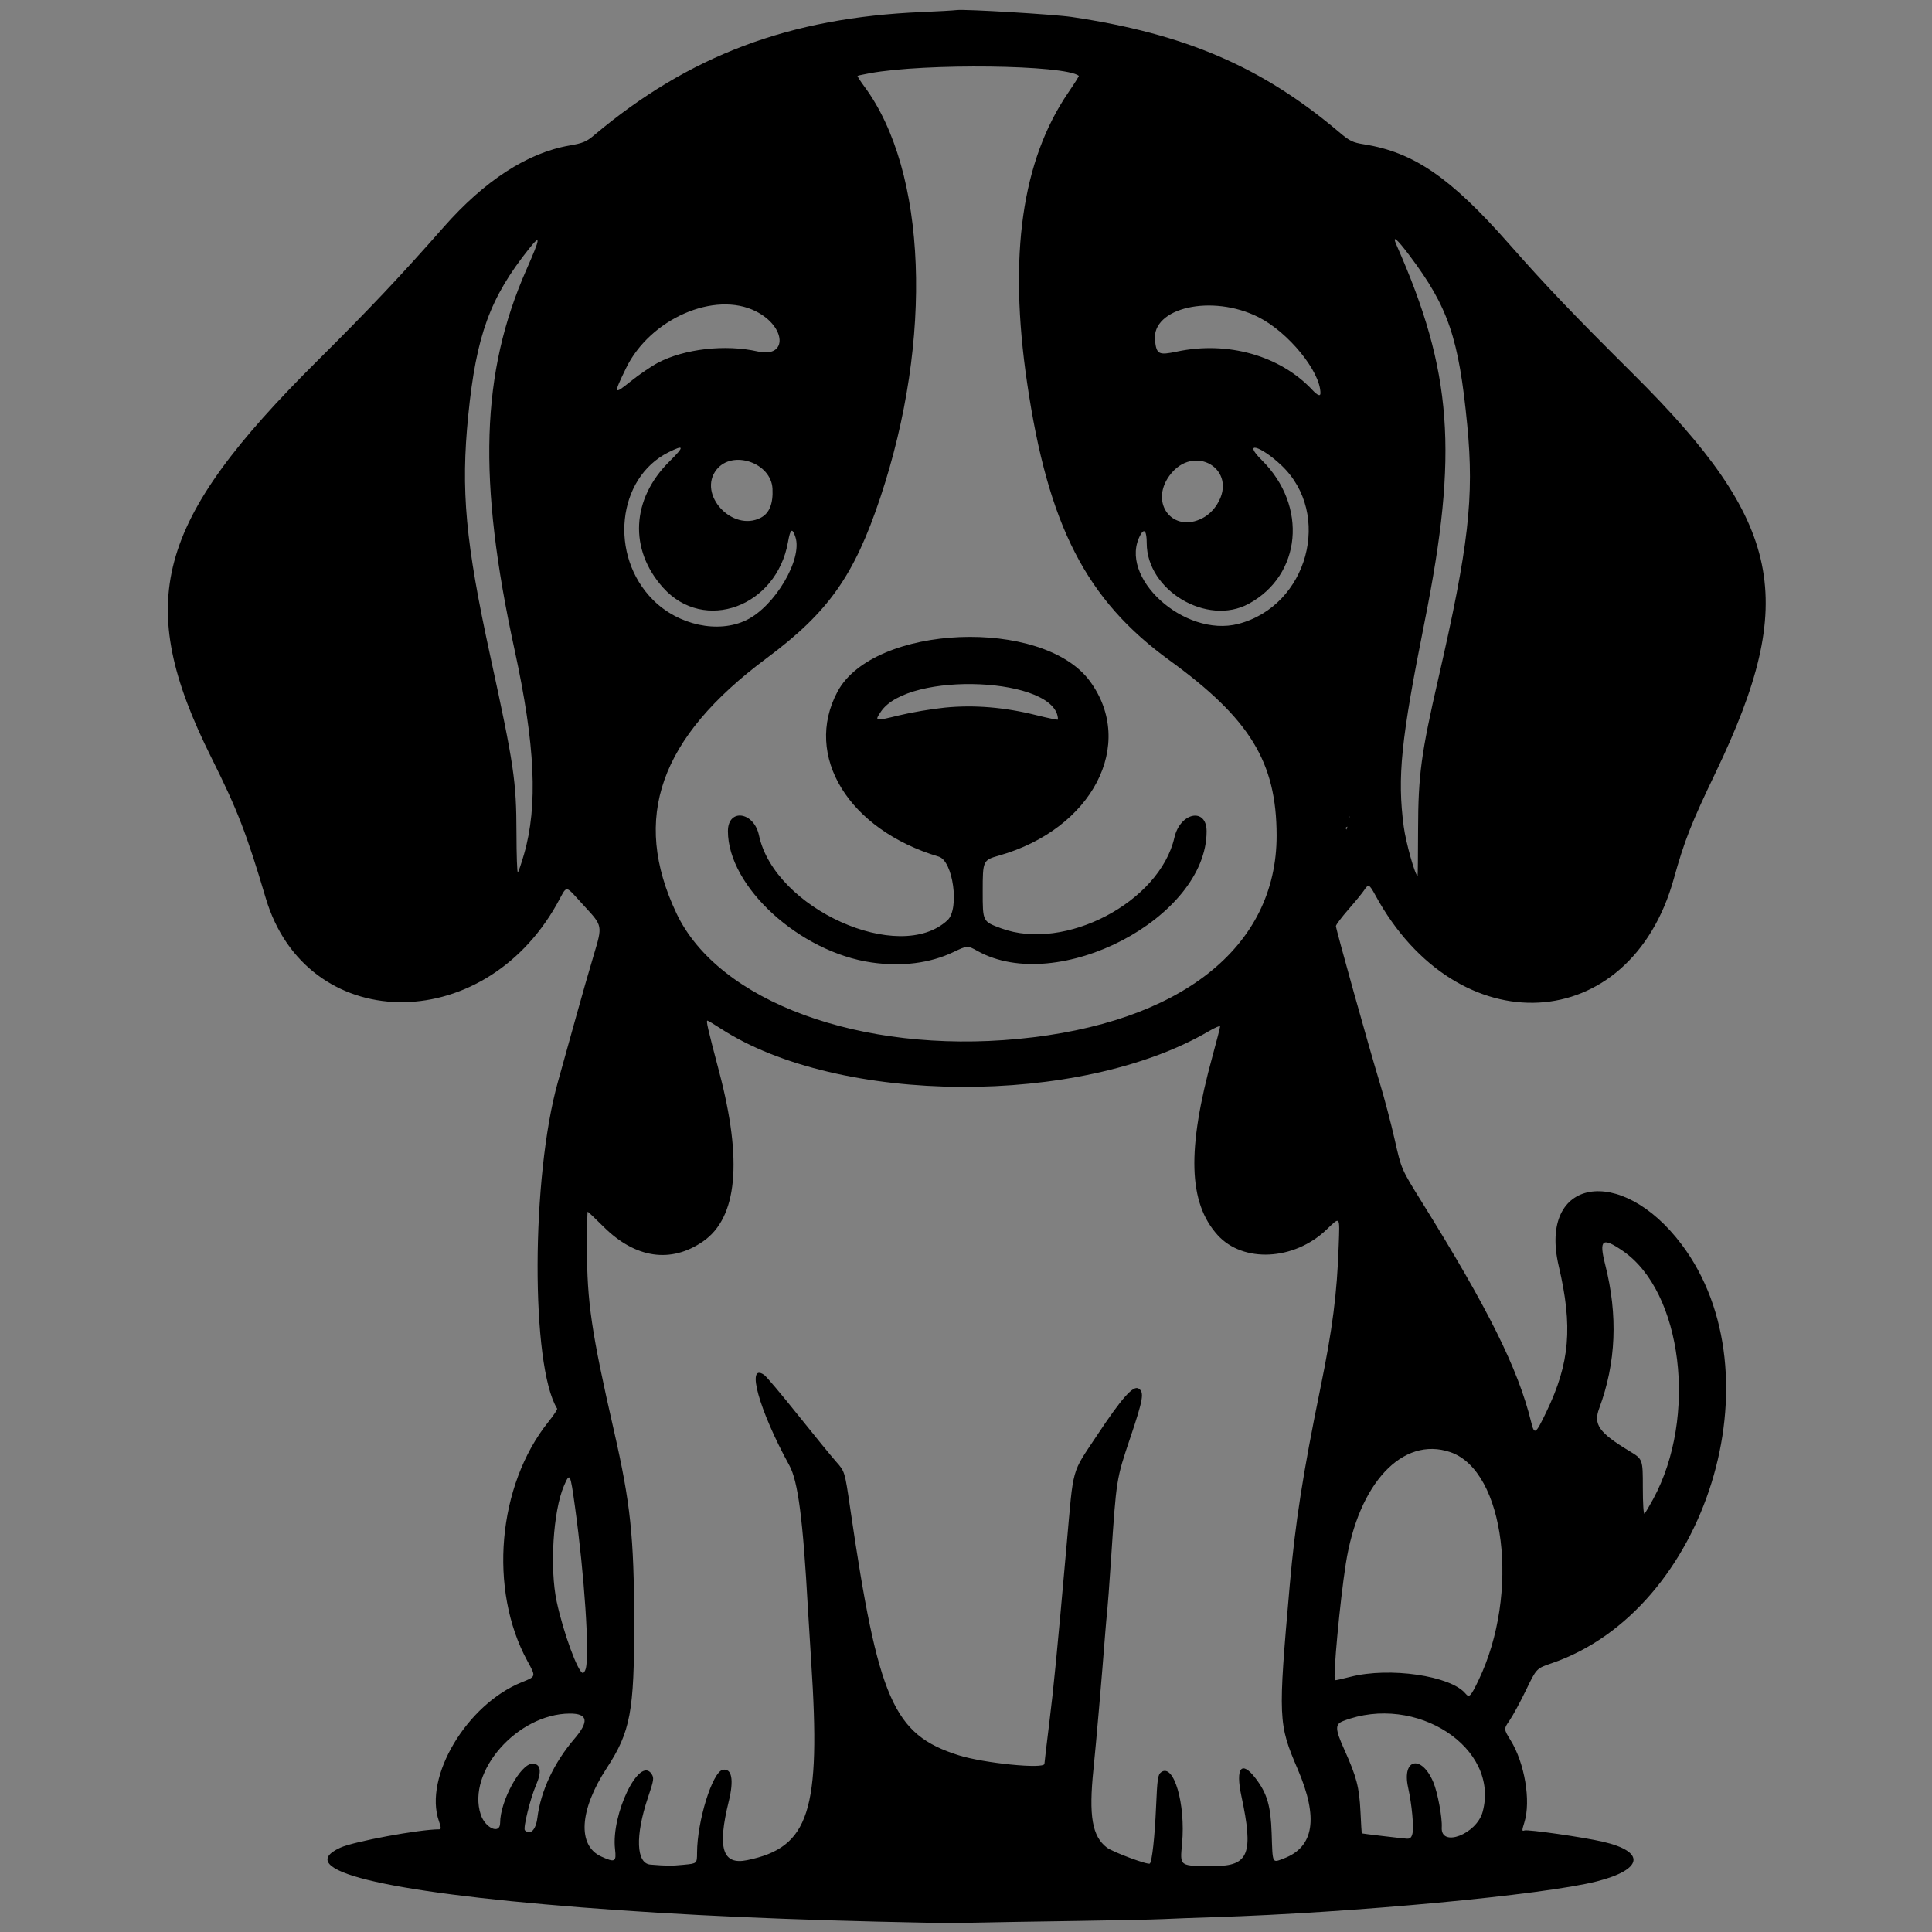 <svg xmlns="http://www.w3.org/2000/svg" width="500mm" height="500mm" viewBox="0 0 500 500" xml:space="preserve"><rect x="0" y="0" width="500" height="500" fill="#808080" stroke="none"/><g transform="matrix(1.888 0 0 1.888 -484.99 -391.27)"><path d="m383.91 470.8c-18.434-0.348-33.668-1.024-47.36-2.1-27.482-2.16-39.613-5.168-33.021-8.186 1.863-0.853 10.835-2.516 13.574-2.516 0.261 0 0.248-0.248-0.058-1.125-2.117-6.049 3.827-16.008 11.365-19.041 1.963-0.79 1.949-0.736 0.772-2.889-5.358-9.802-4.107-24.104 2.869-32.796 0.721-0.899 1.261-1.715 1.2-1.814-3.621-5.86-3.56-31.785 0.106-44.795 0.707-2.51 1.843-6.588 2.525-9.061 0.681-2.474 1.768-6.261 2.414-8.416 1.176-3.918 1.176-3.918-1.257-6.548-2.894-3.129-2.292-3.075-3.824-0.344-10.277 18.312-34.379 17.808-39.911-0.833-2.631-8.867-3.867-12.063-7.419-19.18-10.698-21.439-7.798-32.307 14.544-54.504 6.998-6.953 11.371-11.582 17.244-18.256 5.631-6.398 11.497-10.208 17.258-11.208 1.836-0.319 2.333-0.524 3.368-1.396 13.007-10.952 26.817-16.144 44.951-16.9 2.183-0.091 4.326-0.213 4.763-0.27 1.104-0.146 13.368 0.588 15.763 0.943 15.573 2.311 26.098 6.842 36.674 15.79 1.448 1.225 1.842 1.417 3.418 1.669 6.804 1.087 11.834 4.539 19.83 13.612 5.107 5.794 8.721 9.581 17.055 17.869 20.546 20.433 22.701 30.874 11.281 54.669-3.333 6.945-4.258 9.298-5.721 14.546-6.015 21.591-29.671 22.874-40.912 2.219-0.823-1.511-0.943-1.564-1.532-0.665-0.236 0.361-1.202 1.542-2.147 2.625-0.945 1.083-1.718 2.112-1.718 2.286 0 0.424 4.521 16.593 5.983 21.399 0.638 2.098 1.572 5.638 2.075 7.868 0.914 4.054 0.914 4.054 3.676 8.489 9.114 14.637 13.226 22.899 15.012 30.166 0.462 1.882 0.595 1.798 2.098-1.323 3.224-6.696 3.647-11.685 1.696-20-2.827-12.048 8.494-14.047 16.836-2.972 13.46 17.868 3.431 50.183-17.823 57.427-2.064 0.704-2.064 0.704-3.488 3.655-0.783 1.623-1.795 3.492-2.25 4.152-0.826 1.201-0.826 1.201 0.132 2.753 1.925 3.118 2.797 8.308 1.889 11.229-0.353 1.133-0.353 1.26-1e-3 1.126 0.45-0.173 8.077 0.922 10.764 1.546 5.902 1.369 5.524 3.809-0.843 5.435-7.283 1.859-33.465 4.309-52.425 4.905-2.547 0.08-5.702 0.199-7.011 0.263-1.31 0.065-6.846 0.182-12.303 0.261-5.457 0.079-11.41 0.179-13.229 0.224-1.819 0.045-4.915 0.051-6.879 0.014zm-33.271-7.947c1.786-0.169 1.786-0.169 1.791-1.652 0.015-4.346 2.109-11.087 3.527-11.36 1.242-0.239 1.547 1.37 0.819 4.321-1.585 6.425-0.863 8.751 2.503 8.067 8.545-1.736 10.15-6.708 8.795-27.249-0.158-2.401-0.36-5.675-0.449-7.276-0.676-12.22-1.352-17.422-2.547-19.597-4.155-7.56-5.993-14.182-3.441-12.394 0.299 0.209 2.375 2.673 4.614 5.476 2.239 2.802 4.603 5.694 5.253 6.425 1.181 1.33 1.181 1.33 1.914 6.345 3.85 26.338 5.914 31.047 14.856 33.883 3.452 1.095 11.774 1.926 11.774 1.176 0-0.138 0.292-2.608 0.649-5.49 0.638-5.155 1.039-9.26 2.402-24.626 0.963-10.848 0.598-9.539 4.148-14.892 3.41-5.142 4.967-6.898 5.706-6.435 0.803 0.503 0.644 1.449-1.129 6.715-1.93 5.731-1.909 5.6-2.646 16.669-0.228 3.42-0.464 6.634-0.526 7.144s-0.18 1.819-0.264 2.91c-0.449 5.87-1.255 15.186-1.625 18.785-0.655 6.373-0.173 9.169 1.844 10.701 0.821 0.623 5.657 2.422 5.889 2.191 0.305-0.305 0.673-3.635 0.849-7.692 0.173-3.972 0.25-4.499 0.705-4.832 1.725-1.261 3.364 4.334 2.865 9.781-0.293 3.195-0.456 3.082 4.426 3.082 4.731 0 5.393-1.713 3.705-9.589-0.834-3.892 0.02-4.953 1.951-2.424 1.578 2.066 2.071 3.754 2.195 7.515 0.142 4.288 0.041 4.08 1.685 3.455 4.133-1.57 4.752-5.546 1.899-12.202-2.689-6.274-2.715-6.867-1.103-25.253 0.741-8.457 1.818-15.377 4.198-26.988 1.668-8.137 2.287-12.97 2.517-19.645 0.139-4.046 0.235-3.928-1.699-2.084-4.433 4.229-11.429 4.569-14.902 0.725-4.021-4.451-4.226-11.708-0.695-24.559 0.568-2.068 1.033-3.88 1.033-4.027 0-0.147-0.691 0.138-1.536 0.634-17.635 10.336-50.745 10.155-66.933-0.366-0.914-0.594-1.728-1.081-1.807-1.081-0.204 0 0.027 1.003 1.613 7.022 3.228 12.246 2.488 20.003-2.217 23.251-4.404 3.041-9.266 2.324-13.62-2.007-1.145-1.139-2.128-2.072-2.183-2.072-0.055 0-0.1 2.228-0.1 4.95 0 7.408 0.616 11.588 3.692 25.058 2.273 9.95 2.758 14.532 2.776 26.216 0.019 12.27-0.508 15.078-3.765 20.053-3.747 5.724-4.046 10.619-0.739 12.121 1.88 0.854 2.085 0.743 1.882-1.02-0.552-4.792 3.352-12.833 5.005-10.31 0.363 0.554 0.322 0.824-0.492 3.241-1.761 5.23-1.623 9.034 0.335 9.191 2.341 0.187 2.825 0.189 4.602 0.021zm99.844-4.22c0.225-0.898-0.058-3.971-0.59-6.394-0.872-3.973 1.871-4.509 3.471-0.678 0.589 1.41 1.229 4.854 1.146 6.172-0.177 2.818 4.774 0.935 5.605-2.132 2.38-8.78-9.141-16.294-19.1-12.457-1.158 0.446-1.135 1.088 0.137 3.92 1.687 3.754 2.05 5.143 2.215 8.487 0.081 1.637 0.16 2.988 0.176 3.001 0.049 0.041 5.541 0.692 6.176 0.732 0.43 0.027 0.637-0.15 0.763-0.652zm-119.94-2.212c0.452-3.665 2.277-7.564 5.063-10.814 2.058-2.402 1.862-3.49-0.628-3.477-7.168 0.038-14.144 7.954-12.2 13.844 0.623 1.889 2.659 2.767 2.659 1.147 0-2.988 2.795-8.118 4.423-8.118 1.143 0 1.317 1.06 0.486 2.968-0.768 1.764-1.784 5.89-1.517 6.158 0.729 0.729 1.508-0.048 1.712-1.707zm129.01-18.862c5.714-11.898 3.632-28.71-3.873-31.267-6.536-2.227-12.608 4.268-14.327 15.326-0.806 5.185-1.761 15.47-1.481 15.942 0.022 0.037 0.982-0.175 2.134-0.47 5.345-1.369 13.725-0.148 15.753 2.295 0.515 0.62 0.72 0.412 1.794-1.825zm-122.38-1.587c0.54-2.014-0.18-12.816-1.482-22.225-0.641-4.635-0.691-4.728-1.511-2.822-1.48 3.44-1.969 11.263-0.992 15.852 0.904 4.244 2.942 9.79 3.597 9.79 0.125 0 0.299-0.268 0.387-0.595zm146.32-23.251c6.108-11.244 4.005-28.409-4.168-34.013-2.818-1.933-3.287-1.57-2.414 1.87 1.77 6.98 1.5 13.463-0.822 19.725-0.819 2.209-0.026 3.326 4.159 5.855 1.824 1.102 1.824 1.102 1.824 4.961 0 2.256 0.097 3.755 0.235 3.608 0.129-0.138 0.663-1.04 1.187-2.005zm-87.039-63.071c22.231-2.13 35.454-12.549 35.421-27.912-0.021-10.035-3.655-15.972-14.668-23.97-11.444-8.311-16.66-18.469-19.538-38.053-2.567-17.471-0.718-30.479 5.659-39.807 0.832-1.217 1.477-2.242 1.433-2.276-1.913-1.513-21.07-1.75-28.655-0.355-0.873 0.161-1.628 0.325-1.677 0.365-0.049 0.04 0.381 0.71 0.956 1.488 8.55 11.574 9.434 34.537 2.166 56.305-3.585 10.739-7.116 15.727-15.6 22.04-14.669 10.916-18.54 21.882-12.342 34.966 5.734 12.105 25.256 19.276 46.845 17.208zm-20.083-10.476c-9.875-1.41-19.711-10.392-19.711-18.001 0-3.168 3.564-2.689 4.256 0.572 2.136 10.054 19.264 17.766 25.844 11.636 1.67-1.556 0.765-8.129-1.199-8.714-12.361-3.681-18.585-13.827-13.877-22.62 4.949-9.244 28.134-10.21 34.589-1.442 6.383 8.671 0.326 20.296-12.462 23.918-2.194 0.621-2.226 0.691-2.226 4.898 0 4.17-0.019 4.132 2.542 5.077 8.711 3.215 21.706-3.598 23.735-12.444 0.797-3.474 4.415-4.176 4.415-0.857 0 11.874-20.405 22.53-31.405 16.401-1.374-0.766-1.374-0.766-3.315 0.156-3.209 1.524-7.048 2.012-11.186 1.421zm10.04-34.939c4.004-0.397 8.198-0.049 12.537 1.042 1.625 0.408 2.954 0.678 2.954 0.598-0.04-5.803-20.474-6.722-24.268-1.091-0.892 1.324-0.855 1.332 2.467 0.522 1.688-0.412 4.527-0.893 6.31-1.07zm64.854 16.643c0.019-7.38 0.422-10.379 2.762-20.571 4.171-18.169 4.937-24.869 3.977-34.793-1.153-11.923-2.602-16.185-7.891-23.217-1.813-2.41-2.448-2.924-1.799-1.455 7.652 17.317 8.484 28.419 3.864 51.528-3.267 16.338-3.779 21.35-2.881 28.172 0.288 2.186 1.573 6.753 1.901 6.753 0.028 0 0.058-2.887 0.067-6.416zm-122.56 3.481c1.927-6.666 1.544-15.015-1.286-28.021-5.079-23.343-4.625-37.966 1.619-52.137 1.943-4.409 2.007-4.937 0.346-2.852-5.337 6.702-7.219 11.862-8.316 22.801-1.036 10.335-0.39 17.382 3.035 33.114 3.233 14.845 3.56 17.058 3.571 24.13 5e-3 3.085 0.091 5.526 0.191 5.424 0.1-0.102 0.478-1.208 0.839-2.459zm12.71-0.306c0.257-3.454 1.375-8.631 2.398-11.093 0.154-0.371-0.24-0.58-2.383-1.266-5.048-1.617-4.755-1.859-4.719 3.9 0.035 5.635-0.181 4.967 2.986 9.241 1.548 2.09 1.504 2.11 1.719-0.782zm98.838-0.536c2.56-3.851 3.146-13.103 0.81-12.783-4.996 0.684-6.063 1.599-5.167 4.431 0.621 1.963 1.47 6.524 1.875 10.078 0.193 1.692 0.224 1.671 2.482-1.726zm-81.048-31.282c3.902-1.897 7.707-8.355 6.707-11.384-0.434-1.315-0.695-1.139-1.016 0.685-1.565 8.882-11.492 12.521-17.11 6.273-4.716-5.245-4.368-12.159 0.874-17.334 2.072-2.046 2.04-2.326-0.142-1.239-7.07 3.523-8.185 14.176-2.119 20.243 3.463 3.463 8.933 4.641 12.807 2.757zm67.423 0.522c9.528-2.482 12.947-15.065 5.902-21.728-2.903-2.746-5.383-3.385-2.664-0.687 6.304 6.255 5.425 15.736-1.824 19.666-5.701 3.091-13.973-1.836-13.973-8.323 0-1.621-0.329-2.077-0.839-1.164-3.223 5.767 5.977 14.169 13.398 12.236zm-4.881-14.511c0.767-0.407 1.462-1.069 1.965-1.873 2.993-4.781-3.222-8.496-6.543-3.911-2.749 3.796 0.525 7.933 4.578 5.784zm-60.585-0.037c1.182-0.611 1.712-1.926 1.607-3.985-0.182-3.563-5.497-5.367-7.671-2.603-2.65 3.368 2.168 8.603 6.064 6.589zm76.721-17.066c0-2.972-4.393-8.362-8.501-10.429-6.359-3.2-14.691-1.312-14.181 3.213 0.212 1.884 0.51 2.034 2.992 1.508 7-1.485 14.188 0.558 18.612 5.292 0.67 0.717 1.078 0.875 1.078 0.416zm-90.835-4.168c3.63-1.921 9.268-2.561 13.709-1.556 4.117 0.932 3.917-3.388-0.254-5.498-5.655-2.861-14.539 1.03-17.816 7.804-1.744 3.605-1.714 3.685 0.652 1.783 1.14-0.916 2.809-2.055 3.709-2.532z"></path><path d="m338.4 310.49c0.022 0.154 0.082 0.308 0.066 0.463-0.028 0.281-0.491 0.491-0.661 0.661-0.229 0.229-0.497 0.586-0.661 0.86-0.152 0.253-0.132 0.189-0.132 0.397v0.198c0 0.022-0.022 0.066 0 0.066 0.495 0 1.013-0.619 1.323-0.86 0.251-0.195 0.556-0.318 0.794-0.529 0.259-0.23 0.355-0.568 0.728-0.661 0.172-0.043 0.359-0.015 0.529-0.066 0.076-0.023 0.142-0.189 0.198-0.132 0.399 0.399-0.251 1.019-0.397 1.257-0.279 0.455-0.534 0.924-0.794 1.389-0.159 0.284-0.276 0.593-0.463 0.86-0.125 0.179-0.316 0.302-0.463 0.463-0.279 0.307-0.163 0.329-0.529 0.661-0.118 0.107-0.29 0.147-0.397 0.265-0.12 0.132-0.173 0.311-0.265 0.463-0.098 0.163-0.246 0.293-0.331 0.463-0.02 0.039 0.02 0.093 0 0.132-0.028 0.056-0.109 0.074-0.132 0.132-0.066 0.164 0.035 0.356 0 0.529-0.023 0.116-0.107 0.215-0.132 0.331-0.011 0.051 0 0.859 0 0.86 0.016 0.016 0.045 6e-3 0.066 0 0.355-0.104 0.719-0.184 1.058-0.331 0.326-0.141 0.616-0.356 0.926-0.529 0.439-0.246 0.882-0.484 1.323-0.728 0.682-0.377 1.398-0.699 2.05-1.125 0.521-0.34 0.931-0.783 1.389-1.191 0.04-0.035 0.414-0.23 0.463-0.132 0.03 0.059 6e-3 0.133 0 0.198-0.02 0.221 0.023 0.459-0.066 0.661-0.249 0.565-0.771 1.128-1.191 1.587-0.809 0.888-1.58 1.815-2.447 2.646-0.202 0.193-0.759 0.525-0.926 0.86-0.02 0.039 0.014 0.09 0 0.132-0.01 0.03-0.062 0.035-0.066 0.066-0.044 0.306 0.021 0.618 0 0.926-0.047 0.702-0.134 1.407-0.066 2.117 0.015 0.16 0.082 0.311 0.132 0.463 0.016 0.047 0.019 0.117 0.066 0.132 0.303 0.101 1.711-1.993 1.918-1.786 0.163 0.163 0.066 0.837 0.066 0.992 0 0.383 0.077 1.004 0 1.389-0.016 0.078-0.088 0.132-0.132 0.198-0.044 0.154-0.104 0.305-0.132 0.463-0.037 0.206 0.051 0.458 0 0.661-0.028 0.113-0.284 0.066-0.331 0.066-0.242 0-0.618 0.03-0.794-0.132-0.181-0.167-0.196-0.455-0.331-0.661-0.282-0.432-0.915-1.119-1.191-1.587-0.071-0.12-0.052-0.283-0.132-0.397-0.189-0.268-0.49-0.448-0.661-0.728-0.187-0.303-0.259-0.664-0.397-0.992-0.26-0.617-4e-3 0.171-0.331-0.728-0.166-0.457-0.541-2.265-0.265-2.778 0.108-0.201 1.107-0.977 1.125-0.992 0.266-0.219 0.504-0.475 0.794-0.661 0.332-0.213 0.709-0.345 1.058-0.529 0.368-0.194 0.694-0.461 1.058-0.661 0.337-0.186 0.701-0.32 1.058-0.463 0.129-0.052 0.274-0.066 0.397-0.132 0.167-0.09 0.301-0.231 0.463-0.331 0.271-0.167 0.493-0.168 0.661-0.463 0.015-0.026 0.06-1.227 0.066-1.323 0.02-0.327-0.027-1.139-0.132-1.455-0.035-0.105-0.176-0.132-0.265-0.198-0.05-0.037-0.071-0.122-0.132-0.132-0.109-0.018-0.225 0.029-0.331 0-0.584-0.162-1.147-0.47-1.72-0.661-0.146-0.049-0.31 0.017-0.463 0-0.433-0.048-0.879-0.122-1.323-0.066-1.02 0.127-0.301-0.016-0.794 0.661-0.076 0.104-0.234 0.114-0.331 0.198-0.194 0.17-0.206 0.321-0.331 0.529-0.065 0.107-0.17 0.121-0.198 0.265-0.013 0.065 0.016 0.134 0 0.198-8e-3 0.03-0.044 0.044-0.066 0.066-0.022 0.044-0.059 0.084-0.066 0.132-0.045 0.313 0 0.676 0 0.992 0 0.617-0.077 1.305 0 1.918 0.069 0.554 0.188 1.101 0.265 1.654 0.049 0.352 0.065 0.709 0.132 1.058 0.135 0.704 0.488 1.357 0.661 2.05 0.087 0.348 0.093 0.715 0.198 1.058 0.055 0.18 0.147 0.348 0.198 0.529 0.143 0.501-0.019 0.257 0.132 0.529 0.086 0.155 0.199 0.298 0.265 0.463 0.025 0.061-0.038 0.144 0 0.198 0.125 0.179 0.325 0.294 0.463 0.463 0.181 0.221 0.249 0.514 0.463 0.728 0.195 0.195 0.029 0.198 0.397 0.198 0.022 0 0.051 0.016 0.066 0 0.331-0.331 0.233-1.04 0.331-1.455 0.043-0.183 0.143-0.349 0.198-0.529 0.499-1.613 1.062-3.325 1.191-5.027 0.093-1.234 0-2.586 0-3.837 0-0.257 0.136-1.643-0.198-1.852-0.484-0.303-0.645-0.198-1.257-0.198-0.241 0-1.687-0.095-2.117 0.066-0.046 0.017-0.028 0.101-0.066 0.132-0.077 0.062-0.186 0.073-0.265 0.132-0.018 0.013 0.014 0.049 0 0.066-0.122 0.142-0.277 0.253-0.397 0.397-0.357 0.429-0.614 0.964-0.86 1.455-0.023 0.046-0.274 0.652-0.331 0.595-0.526-0.526-0.346-0.753-0.463-1.72-0.088-0.729-0.066-1.45-0.066-2.183 0-0.257-0.032-0.603 0-0.86 0.043-0.342 0.083-0.397 0.397-0.397 0.219 0 0.238-0.039 0.397 0.066 0.761 0.508 0.377 1.939 0.463 2.712 0.066 0.594 0.194 0.32 0.397 0.794 0.023 0.054 0.191 0.614 0.198 0.661 0.015 0.087-0.024 0.18 0 0.265 0.022 0.076 0.107 0.123 0.132 0.198 0.115 0.344-0.101 0.098 0.066 0.265" fill="#fff" stroke="#000" stroke-width="3"></path><path d="m436.22 311.32c0.09-0.025 0.19 0.025 0.281 0 0.183-0.051 0.36-0.122 0.538-0.187 0.056-0.02 0.106-0.056 0.164-0.07 0.232-0.056 0.469-0.086 0.702-0.14 0.135-0.032 0.262-0.091 0.398-0.117 0.107-0.021 0.219-8e-3 0.327-0.023 0.11-0.016 0.216-0.058 0.327-0.07 0.47-0.052 0.876-7e-3 1.356 0.023 0.498 0.031 0.063 0.023 0.561 0.023h0.257c0.125 0 0.281-0.05 0.234 0.14-0.052 0.209-0.221 0.378-0.374 0.514-0.336 0.299-0.525 0.468-0.959 0.561-0.173 0.037-0.66 0.023-0.772 0.023h-1.052c-0.133 0-0.266-0.016-0.398 0-0.128 0.015-0.249 0.064-0.374 0.094-0.121 0.029-0.286 0.051-0.398 0.117-0.077 0.045-0.137 0.113-0.21 0.164-0.473 0.328-0.536 0.239-0.655 0.772-0.013 0.061-3e-3 0.125 0 0.187 0.025 0.533 0.031 0.467 0.374 0.842 0.104 0.114-0.199 0.061 0.234 0.164 0.091 0.022 0.187 0 0.281 0 0.234 0 0.47 0.034 0.702 0 0.146-0.022 0.72-0.245 0.912-0.327 0.212-0.091 0.416-0.2 0.631-0.281 0.914-0.34-0.154 0.166 0.725-0.234 0.057-0.026 0.109-0.062 0.164-0.093 0.101-0.047 0.201-0.096 0.304-0.14 0.173-0.074 0.358-0.112 0.538-0.164 0.09-0.026 0.187 0 0.281 0 0.269 0 0.491 0.065 0.748 0.14 0.275 0.081-0.199-0.095 0.351 0.164 0.064 0.03 0.222 0.052 0.257 0.14 0.022 0.056 0 0.302 0 0.327 0 0.047 0.024 0.1 0 0.14-0.256 0.435-0.745 0.539-1.193 0.655-0.185 0.048-0.374 0.077-0.561 0.117-0.423 0.09-1.17 0.294-1.707 0.327-0.23 0.014-0.471-0.019-0.702 0-0.165 0.014-0.327 0.047-0.491 0.07-0.405 0.058-0.784 0.103-1.123 0.351-0.036 0.026-0.06 0.065-0.093 0.093-0.013 0.011-0.034 0.011-0.047 0.023-0.113 0.113-0.041 0.082-0.117 0.234-0.01 0.02-0.038 0.027-0.047 0.047-0.074 0.166-0.102 0.382-0.117 0.561-9e-3 0.105-2.6e-4 0.444 0 0.444 0.151 0.075 0.215 0.04 0.398 0.07 0.103 0.017 0.202 0.049 0.304 0.07 0.482 0.1 0.849 0.099 1.333 0.07 0.125-7e-3 0.25 0.01 0.374 0 0.133-0.011 0.264-0.039 0.398-0.047 0.31-0.019 0.625-4e-3 0.935-0.023 0.04-3e-3 0.077-0.02 0.117-0.023 0.153-0.014 0.638-0.02 0.772 0 0.209 0.031 0.626 0.247 0.795 0.351 0.1 0.061 0.182 0.147 0.281 0.21 0.917 0.587-0.091-0.085 0.468 0.234 0.021 0.012 0.027 0.314 0.023 0.327-0.045 0.164-0.193 0.174-0.327 0.257-0.608 0.377 0.285-0.093-0.725 0.468-0.726 0.404-0.532 0.255-1.473 0.514-0.15 0.041-0.293 0.106-0.444 0.14-0.614 0.14-0.144-0.021-0.631 0.07-0.137 0.026-0.261 0.125-0.398 0.164-0.184 0.053-0.248 0.051-0.444 0.117-0.235 0.078-0.454 0.199-0.678 0.304-0.256 0.12-0.522 0.265-0.725 0.468-0.04 0.04-0.057 0.098-0.093 0.14-0.011 0.013-0.036 0.01-0.047 0.023-0.025 0.033-0.055 0.376-0.047 0.398 0.027 0.067 0.219 0.158 0.257 0.187 0.08 0.06 0.137 0.164 0.234 0.187 0.182 0.043 0.374 0 0.561 0h0.468 1.169c0.082 0 0.528-0.028 0.655 0 0.236 0.052 0.476 0.517 0.561 0.655 0.2 0.326 0.42 0.703 0.585 1.052 7e-3 0.014 0 0.031 0 0.047 0 0.039 4e-3 0.113-0.023 0.14-0.112 0.112-0.305 0.2-0.468 0.21-0.458 0.029-0.924-0.016-1.38-0.047-0.339-0.022-0.688 0-1.029 0-0.078 0-0.157 0.011-0.234 0-0.176-0.025-0.351-0.494-0.374-0.561-0.056-0.159-0.073-0.329-0.117-0.491-0.144-0.532-0.242-0.718-0.327-1.263-0.029-0.185-0.024-0.375-0.047-0.561-8e-3 -0.064-0.031-0.125-0.047-0.187-0.039-0.242-0.088-0.482-0.117-0.725-0.018-0.155-8e-3 -0.312-0.023-0.468-0.016-0.165-0.053-0.327-0.07-0.491-0.028-0.264-0.039-0.53-0.047-0.795-0.019-0.639-0.023-1.279-0.023-1.918 0-0.152 0.033-0.58 0-0.725-0.015-0.065-0.049-0.124-0.07-0.187-0.01-0.03-7e-3 -0.066-0.023-0.094-0.032-0.056-0.105-0.087-0.14-0.14-0.05-0.076-0.09-0.158-0.14-0.234-0.012-0.018-0.038-0.026-0.047-0.047-0.016-0.036-8e-3 -0.08-0.023-0.117-0.038-0.09-0.112-0.164-0.14-0.257-8e-3 -0.047-0.016-0.093-0.023-0.14v-0.023c-0.014-0.094-0.034-0.187-0.047-0.281-0.03-0.224 0-0.54 0-0.772 0-0.193-0.035-0.719 0.023-0.865 0.062-0.155 0.166-0.213 0.281-0.327 0.163-0.163 0.032-0.111 0.257-0.304 0.109-0.093 0.253-0.135 0.374-0.21 0.123-0.077 0.22-0.194 0.351-0.257 0.127-0.061 0.265-0.093 0.398-0.14 0.343-0.123 0.696-0.206 1.052-0.281 0.102-0.021 0.201-0.054 0.304-0.07 0.1-0.016 0.203 0 0.304 0h0.561c0.066 0 0.639-0.024 0.725 0 0.111 0.032 0.148 0.107 0.234 0.187 0.069 0.064 0.139 0.126 0.21 0.187 0.038 0.033 0.091 0.051 0.117 0.093 0.075 0.225 0.046 0.184 0.164 0.374 0.084 0.136 0.44 0.625 0.468 0.818 9e-3 0.062-3e-3 0.125 0 0.187 0.014 0.278 0.063 0.425 0 0.725-0.04 0.193-0.13 0.373-0.187 0.561-0.153 0.505-0.294 1.014-0.444 1.52-0.841 2.821 0.635-2.344-0.959 3.438-0.142 0.725-0.454 1.398-0.655 2.105-0.136 0.481-0.214 1.11-0.327 1.59-0.036 0.151-0.1 0.294-0.14 0.444-0.022 0.084-0.021 0.174-0.047 0.257-0.021 0.067-0.073 0.12-0.093 0.187-0.011 0.037 6e-3 0.078 0 0.117-7e-3 0.049-0.031 0.094-0.047 0.14-0.034 0.101-0.103 0.181-0.14 0.281-0.045 0.12-0.053 0.253-0.094 0.374-0.013 0.04-0.038 0.076-0.047 0.117-0.01 0.046 0.018 0.097 0 0.14-0.076 0.191-0.024-0.044-0.07 0.14-0.028 0.112 0 0.415 0 0.538 0 0.178 0.031 0.406-0.047 0.561-0.059 0.119-0.046 0.018-0.07 0.164-6e-3 0.038 5e-3 0.092 0 0.093-0.161 0.054-0.109-0.203-0.117-0.257-0.014-0.095-0.053-0.186-0.07-0.281-0.036-0.201-0.038-0.407-0.07-0.608-0.155-0.98-0.095-0.133-0.164-1.637-6e-3 -0.14-0.028-0.284 0-0.421 0.021-0.1 0.092-0.329 0.164-0.257 0.129 0.129 0.056 0.215 0.093 0.327 0.011 0.031 0.047 0.047 0.07 0.07 0.039 0.109 0.088 0.215 0.117 0.327 0.032 0.123 0.023 0.322 0.023 0.444 0 0.442 0.028 0.893-0.023 1.333-0.021 0.178-0.105 0.364-0.14 0.538-0.02 0.101-0.018 0.205-0.047 0.304-5e-3 0.017-0.042 7e-3 -0.047 0.023-0.054 0.183-0.068 0.376-0.117 0.561-0.06 0.226-0.164 0.467-0.164 0.702" fill="#fff" stroke="#000" stroke-width="3"></path></g></svg>